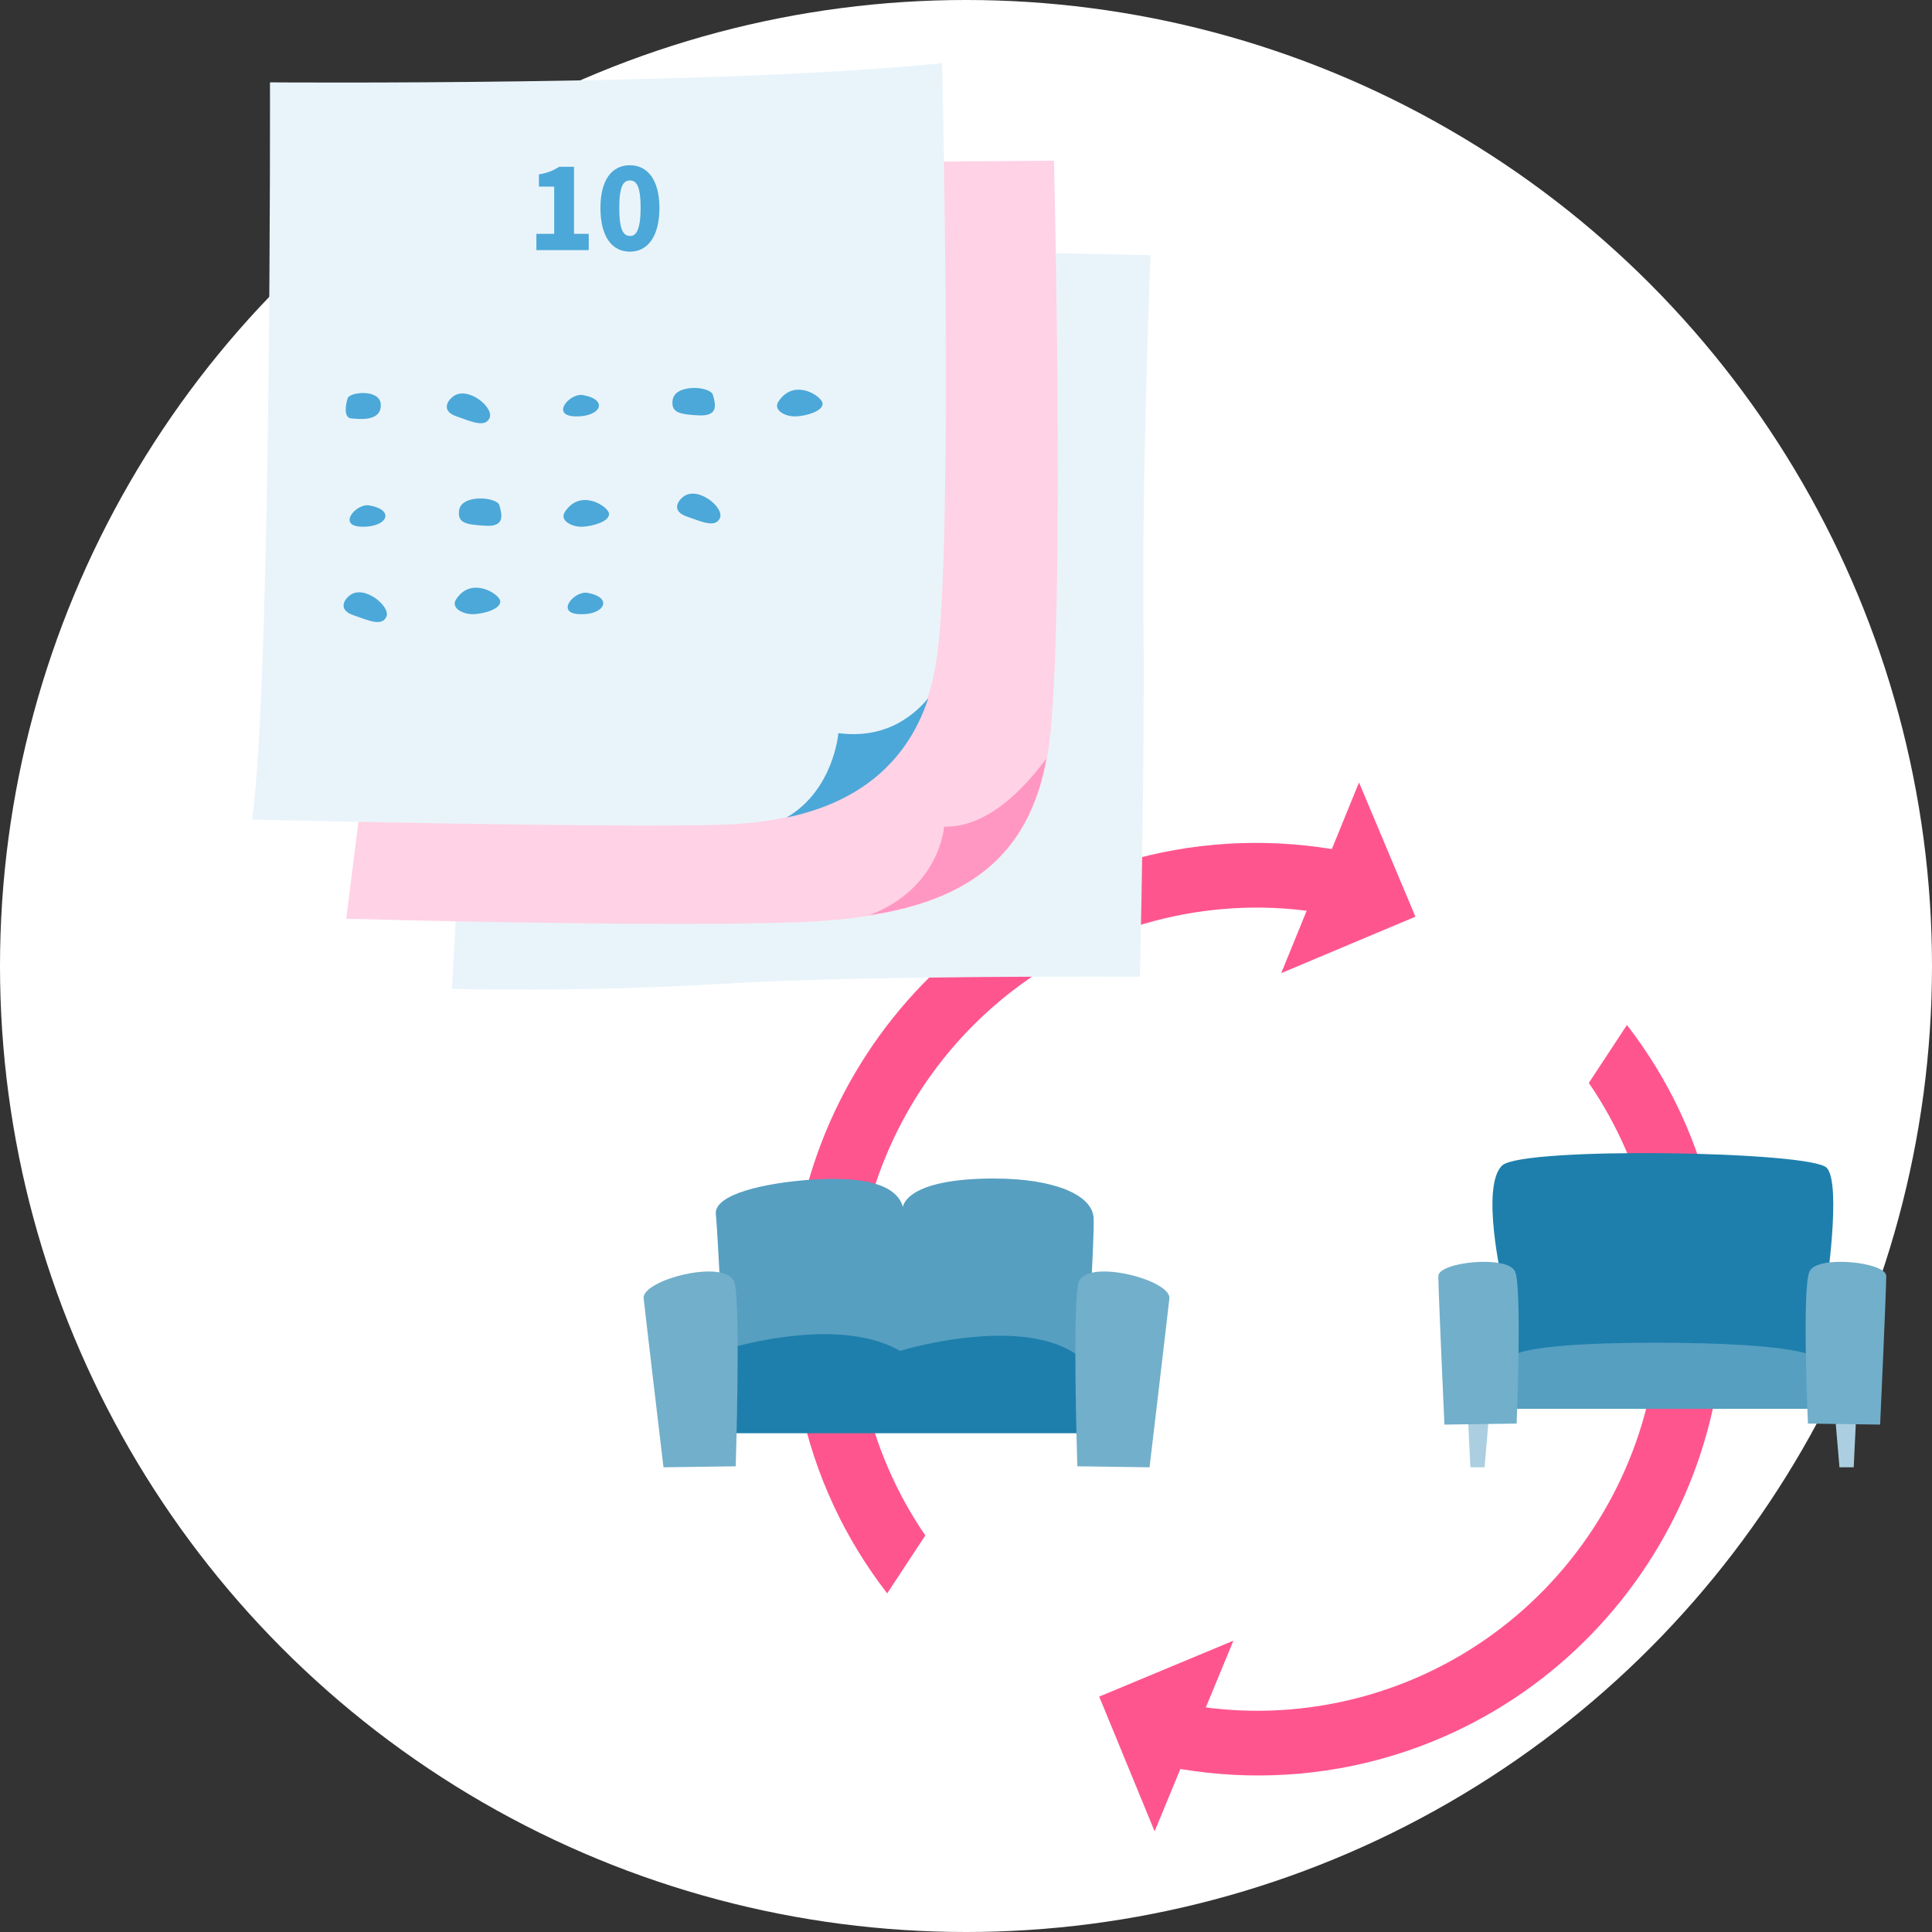 <?xml version="1.0" encoding="utf-8"?>
<!-- Generator: Adobe Illustrator 23.0.6, SVG Export Plug-In . SVG Version: 6.00 Build 0)  -->
<svg version="1.1" id="レイヤー_1" xmlns="http://www.w3.org/2000/svg" xmlns:xlink="http://www.w3.org/1999/xlink" x="0px"
	 y="0px" viewBox="0 0 380 380" style="enable-background:new 0 0 380 380;" xml:space="preserve">
<rect x="0" y="0" width="380" height="380" fill="#333333" stroke="none"/>
<style type="text/css">
	.st0{fill:#FFFFFF;}
	.st1{fill:#FF558F;}
	.st2{fill:#569FC1;}
	.st3{fill:#1E7FAC;}
	.st4{fill:#72AFCB;}
	.st5{fill:#ABCFE0;}
	.st6{fill:#E9F4FA;}
	.st7{fill:#FFD2E5;}
	.st8{fill:#FF97C2;}
	.st9{fill:#4CA8D8;}
</style>
<g>
	<circle class="st0" cx="190" cy="190" r="190"/>
	<g>
		<g>
			<g>
				<path class="st1" d="M182,302c-5.7-8.3-9.9-17.9-12.1-28.3c-8.9-42.6,18.5-84.5,61.1-93.5c10.5-2.2,20.9-2.2,30.8-0.3l7.5-11.4
					c-13-3.2-26.9-3.7-40.9-0.8c-49.5,10.4-81.3,59.1-71,108.6c2.9,14,8.9,26.5,17.1,37.1L182,302z"/>
				<path class="st1" d="M312.5,213c5.7,8.3,9.9,17.9,12.1,28.3c8.9,42.6-18.5,84.5-61.1,93.5c-10.5,2.2-20.9,2.2-30.8,0.3
					l-7.5,11.4c13,3.2,26.9,3.7,40.9,0.8c49.5-10.4,81.3-59.1,71-108.6c-2.9-14-8.9-26.5-17.1-37.1L312.5,213z"/>
			</g>
			<polygon class="st1" points="252,191.4 267.3,153.9 278.4,180.3 			"/>
			<polygon class="st1" points="242.6,322.7 227.1,360.2 216.2,333.7 			"/>
		</g>
		<g>
			<path class="st2" d="M142.6,271.7c0,0-1.4-29-1.8-32.9s9.7-6.2,19.2-6.8c9.5-0.6,16.3,0.8,17.6,5.4c0,0,0.3-5.6,17.9-5.6
				c11.8,0,19.4,3.2,19.6,7.8c0.2,4.6-1.6,32-1.6,32H142.6z"/>
			<path class="st3" d="M141.7,265.7c0,0,22.5-7.4,35.3,0c0,0,27.4-8.4,37.3,3l-0.5,13.2h-72.1V265.7z"/>
			<path class="st4" d="M130.5,288.6c0,0-3.5-29.5-3.9-33.2c-0.5-3.7,16.7-8.1,17.9-3s0.2,36,0.2,36L130.5,288.6z"/>
			<path class="st4" d="M226.1,288.6c0,0,3.5-29.5,3.9-33.2s-16.7-8.1-17.9-3s-0.2,36-0.2,36L226.1,288.6z"/>
		</g>
		<g>
			<path class="st3" d="M295.5,252.2c0,0-4.4-19,0-23c4.2-3.7,60.8-2.8,63.8,0.5c3,3.2-0.2,24.4-0.2,24.4l-0.2,15.5h-64.5
				L295.5,252.2z"/>
			<polygon class="st5" points="288.7,278.2 289.2,288.6 292,288.6 292.9,278 			"/>
			<polygon class="st5" points="365.1,278.2 364.6,288.6 361.8,288.6 360.9,278 			"/>
			<path class="st2" d="M297.1,267.1c0,0-0.2-3,28.5-3c28.8,0,31.3,2.8,31.3,2.8l0.2,10.2h-61.2L297.1,267.1z"/>
			<path class="st4" d="M298.3,280l-14.2,0.2c0,0-1.2-26.4-1.2-29.2s13.7-4.2,15.1-0.9C299.4,253.4,298.3,280,298.3,280z"/>
			<path class="st4" d="M355.6,280l14.2,0.2c0,0,1.2-26.4,1.2-29.2s-13.7-4.2-15.1-0.9C354.4,253.4,355.6,280,355.6,280z"/>
		</g>
		<path class="st6" d="M193.7,49.5l32.6,0.7c0,0-1.7,42-1.4,71.5c0.3,29.5-0.7,70.4-0.7,70.4s-54.5-0.3-82.2,1.4
			c-27.8,1.7-53.1,1-53.1,1l2.1-38.9L193.7,49.5z"/>
		<path class="st7" d="M73.3,139.4l-5.2,41.3c0,0,59.7,1.7,88.5,0.7s47.2-9,50-37.1c2.8-28.1,0.7-112.7,0.7-112.7l-37.8,0.3
			L73.3,139.4z"/>
		<path class="st8" d="M205.8,149.2c-4.5,6.1-11.7,13.6-20.1,13.4c0,0-0.8,12.1-14.7,17.4C189.9,177.1,202.3,168.7,205.8,149.2z"/>
		<path class="st6" d="M185.3,12.4c-42.7,4.5-132.2,3.8-132.2,3.8s0.3,116.2-3.5,145c0,0,71.1,1.7,92.6,1
			c21.5-0.7,39.5-9.4,42.3-34.7C187.4,102.3,185.3,12.4,185.3,12.4z"/>
		<path class="st9" d="M182.6,137.3c-3.6,4.3-9.2,8-17.7,6.9c0,0-0.9,11.2-10.2,16.6C167.7,158.1,178.1,151,182.6,137.3z"/>
		<g>
			<path class="st9" d="M105.5,46h3.5v-9.3h-3v-2.4c1.8-0.3,2.9-0.8,4-1.5h2.9V46h2.9v3.2h-10.3V46z"/>
			<path class="st9" d="M118.1,40.9c0-5.6,2.3-8.4,5.8-8.4c3.4,0,5.8,2.8,5.8,8.4c0,5.6-2.3,8.6-5.8,8.6
				C120.4,49.5,118.1,46.6,118.1,40.9z M126,40.9c0-4.5-0.9-5.4-2.1-5.4c-1.2,0-2.1,0.9-2.1,5.4c0,4.5,0.9,5.5,2.1,5.5
				C125,46.5,126,45.4,126,40.9z"/>
		</g>
		<g>
			<path class="st9" d="M68.4,78.3c-0.4,1.1-0.9,3.9,0.7,4c1.5,0.1,5.8,0.7,5.8-2.6S68.8,77.1,68.4,78.3z"/>
			<path class="st9" d="M89.1,78c-1.3,1-2.2,2.9,0.7,3.9c2.9,1,5.6,2.3,6.5,0.3C97.2,80.1,91.9,75.8,89.1,78z"/>
			<path class="st9" d="M68.8,117.1c-1.3,1-2.2,2.9,0.7,3.9c2.9,1,5.6,2.3,6.5,0.3C76.9,119.3,71.6,114.9,68.8,117.1z"/>
			<path class="st9" d="M134.4,97.7c-1.3,1-2.2,2.9,0.7,3.9c2.9,1,5.6,2.3,6.5,0.3C142.5,99.8,137.2,95.5,134.4,97.7z"/>
			<path class="st9" d="M114.6,77.7c-2.6-0.4-6.4,4.1-1.4,4.2S119.8,78.6,114.6,77.7z"/>
			<path class="st9" d="M115.5,116.6c-2.6-0.4-6.4,4.1-1.4,4.2C118.9,121,120.7,117.5,115.5,116.6z"/>
			<path class="st9" d="M132.3,78.7c-0.3,2.3,1,2.8,5.1,3s3.3-2.3,2.8-4.1C139.5,75.9,132.7,75.5,132.3,78.7z"/>
			<path class="st9" d="M153.1,79c-1.1,1.7,1.4,3,3.5,2.9c2-0.1,5.2-1,5.2-2.5C161.8,78,156.2,74.2,153.1,79z"/>
			<path class="st9" d="M89.7,117.9c-1.1,1.7,1.4,3,3.5,2.9s5.2-1,5.2-2.5C98.4,116.9,92.7,113.2,89.7,117.9z"/>
			<path class="st9" d="M72.6,99.4c-2.6-0.4-6.4,4.1-1.4,4.2S77.8,100.3,72.6,99.4z"/>
			<path class="st9" d="M90.3,100.4c-0.3,2.3,1,2.8,5.1,3c4.1,0.3,3.3-2.3,2.8-4.1C97.5,97.7,90.7,97.2,90.3,100.4z"/>
			<path class="st9" d="M111.1,100.7c-1.1,1.7,1.4,3,3.5,2.9c2-0.1,5.2-1,5.2-2.5C119.8,99.7,114.2,95.9,111.1,100.7z"/>
		</g>
	</g>
</g>
</svg>
